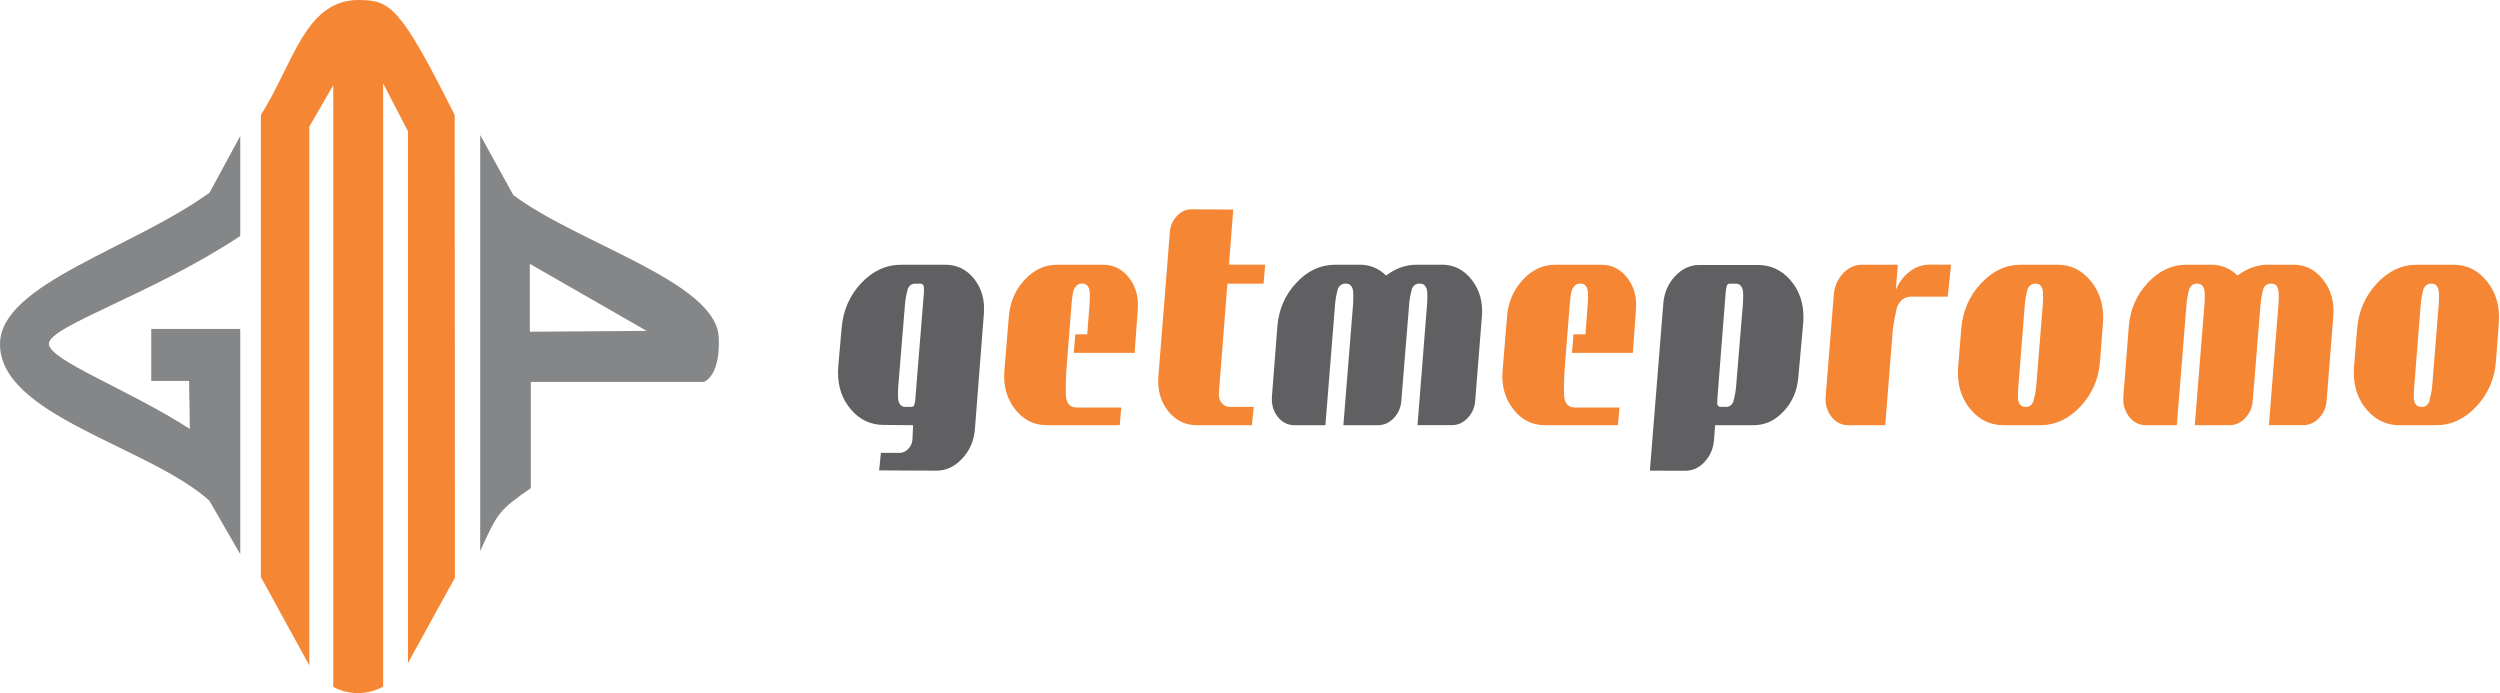 <?xml version="1.0" encoding="UTF-8"?>
<!DOCTYPE svg PUBLIC "-//W3C//DTD SVG 1.1//EN" "http://www.w3.org/Graphics/SVG/1.1/DTD/svg11.dtd">
<!-- Creator: CorelDRAW -->
<svg xmlns="http://www.w3.org/2000/svg" xml:space="preserve" width="2.258in" height="0.626in" version="1.1" style="shape-rendering:geometricPrecision; text-rendering:geometricPrecision; image-rendering:optimizeQuality; fill-rule:evenodd; clip-rule:evenodd"
viewBox="0 0 917.99 254.5"
 xmlns:xlink="http://www.w3.org/1999/xlink"
 xmlns:xodm="http://www.corel.com/coreldraw/odm/2003">
 <defs>
  <style type="text/css">
   <![CDATA[
    .fil2 {fill:#848688}
    .fil3 {fill:#F58634}
    .fil0 {fill:#606062;fill-rule:nonzero}
    .fil1 {fill:#F58634;fill-rule:nonzero}
   ]]>
  </style>
 </defs>
 <g id="Layer_x0020_1">
  <g id="_3003448267488">
   <path class="fil0" d="M347.18 97.2l-16.18 0c-5.62,0 -10.54,2.26 -14.78,6.78 -4.25,4.51 -6.64,10.05 -7.19,16.57l-1.24 14.24c-0.06,0.7 -0.08,1.37 -0.08,2.02 0,5.39 1.61,9.93 4.83,13.64 3.23,3.73 7.2,5.58 11.93,5.58l10.82 0.1 -0.25 5.33c-0.11,1.33 -0.63,2.46 -1.57,3.42 -0.93,0.94 -2.01,1.42 -3.22,1.42l-6.78 0 -0.66 6.43 20.97 0.1c3.63,0 6.82,-1.49 9.57,-4.46 2.76,-2.99 4.3,-6.56 4.63,-10.72l3.3 -42.48c0.39,-4.99 -0.8,-9.23 -3.55,-12.73 -2.76,-3.49 -6.28,-5.23 -10.57,-5.23zm-11.09 49.51c0,0.58 -0.14,1.26 -0.41,2.03 -0.22,0.45 -0.52,0.67 -0.91,0.67l-2.39 0c-1.15,0 -1.95,-0.64 -2.39,-1.92 -0.28,-0.72 -0.33,-2.58 -0.16,-5.58l2.49 -30.26c0.11,-1.6 0.47,-3.52 1.07,-5.76 0.61,-1.15 1.48,-1.73 2.65,-1.73l2.06 0c0.49,0 0.85,0.29 1.07,0.86 0.11,0.32 0.14,1.15 0.08,2.5l-3.16 39.19zm193.29 -49.51l-9.17 0c-4.01,0 -7.76,1.33 -11.23,3.98 -2.75,-2.66 -5.94,-3.98 -9.58,-3.98l-9.07 0c-5.46,0 -10.24,2.22 -14.36,6.69 -4.14,4.45 -6.45,9.82 -6.94,16.09l-1.98 25.58c-0.22,2.88 0.48,5.36 2.1,7.45 1.62,2.08 3.7,3.12 6.23,3.12l11.3 0 3.56 -44.39c0.11,-1.66 0.47,-3.61 1.07,-5.86 0.66,-1.15 1.54,-1.73 2.65,-1.73l0.33 0c1.16,0 1.95,0.64 2.39,1.92 0.28,0.77 0.33,2.62 0.17,5.57l-3.57 44.48 12.76 0c2.2,0 4.14,-0.88 5.79,-2.64 1.66,-1.76 2.57,-3.89 2.74,-6.4l2.87 -35.35c0.11,-1.66 0.47,-3.61 1.07,-5.86 0.6,-1.15 1.48,-1.73 2.64,-1.73l0.33 0c1.14,0 1.94,0.64 2.38,1.92 0.28,0.77 0.33,2.62 0.16,5.57l-3.52 44.48 12.7 0c2.14,0 4.05,-0.88 5.73,-2.64 1.68,-1.76 2.6,-3.9 2.76,-6.4l2.47 -31.05c0.38,-5.2 -0.87,-9.63 -3.77,-13.31 -2.88,-3.7 -6.56,-5.53 -11.01,-5.53zm116.07 0.1l-21.55 0c-3.3,0 -6.23,1.36 -8.78,4.08 -2.57,2.74 -4.01,6.02 -4.34,9.85l-4.95 61.6 13.13 0.02c2.64,0 4.96,-1.09 6.97,-3.26 2.02,-2.18 3.16,-4.8 3.44,-7.89l0.41 -5.57 14.2 0c4.12,0 7.76,-1.68 10.94,-5.05 3.16,-3.36 4.96,-7.47 5.4,-12.35l1.82 -20.19c0.05,-0.7 0.08,-1.41 0.08,-2.11 0,-5.39 -1.61,-9.92 -4.82,-13.6 -3.22,-3.7 -7.2,-5.53 -11.93,-5.53zm-5.46 14.35l-2.5 30.26c-0.11,1.6 -0.47,3.52 -1.07,5.77 -0.6,1.15 -1.48,1.73 -2.64,1.73l-1.98 0c-0.55,0 -0.93,-0.29 -1.16,-0.86 -0.11,-0.32 -0.11,-1.17 0,-2.51l3.07 -39.19c0.05,-0.58 0.19,-1.25 0.41,-2.02 0.22,-0.45 0.52,-0.67 0.91,-0.67l2.41 0c1.15,0 1.95,0.64 2.39,1.92 0.29,0.7 0.34,2.56 0.16,5.57z"/>
   <path id="_1" class="fil1" d="M411.73 149.6l-0.58 6.53 -26.75 0c-4.73,0 -8.62,-1.95 -11.68,-5.87 -3.05,-3.92 -4.36,-8.6 -3.92,-14.06l1.65 -20.12c0.44,-5.2 2.36,-9.65 5.79,-13.34 3.41,-3.7 7.38,-5.53 11.89,-5.53l16.93 0c3.86,0 7.02,1.58 9.51,4.77 2.47,3.17 3.55,7.01 3.22,11.5l-1.16 16.08 -22.35 0 0.58 -6.81 4.37 0 0.85 -11.1c0.16,-3.02 0.11,-4.88 -0.16,-5.58 -0.44,-1.29 -1.24,-1.94 -2.39,-1.94l-0.33 0c-1.11,0 -1.99,0.58 -2.65,1.74 -0.44,0.58 -0.8,2.54 -1.09,5.89l-1.65 21.05c-0.44,5.49 -0.58,9.66 -0.41,12.56 0.22,2.83 1.54,4.26 3.97,4.26l16.36 0zm38.97 -45.45l13.29 0 0.58 -6.96 -13.29 0 1.57 -20.25 -15.44 -0.08c-1.98,0 -3.74,0.83 -5.29,2.5 -1.54,1.66 -2.39,3.65 -2.56,5.97l-4.21 52.93c-0.38,4.93 0.8,9.13 3.55,12.64 2.75,3.49 6.25,5.23 10.49,5.23l20.3 0 0.67 -6.72 -8.84 0c-1.21,0 -2.2,-0.5 -2.97,-1.49 -0.77,-1.01 -1.1,-2.21 -0.99,-3.61l3.14 -40.15zm143.97 45.45l-0.58 6.53 -26.75 0c-4.73,0 -8.62,-1.95 -11.68,-5.87 -3.05,-3.92 -4.36,-8.6 -3.92,-14.06l1.65 -20.12c0.44,-5.2 2.36,-9.65 5.79,-13.34 3.41,-3.7 7.38,-5.53 11.89,-5.53l16.93 0c3.86,0 7.02,1.58 9.51,4.77 2.47,3.17 3.55,7.01 3.22,11.5l-1.16 16.08 -22.35 0 0.58 -6.81 4.37 0 0.85 -11.1c0.16,-3.02 0.11,-4.88 -0.16,-5.58 -0.44,-1.29 -1.24,-1.94 -2.39,-1.94l-0.33 0c-1.11,0 -1.99,0.58 -2.65,1.74 -0.44,0.58 -0.8,2.54 -1.09,5.89l-1.65 21.05c-0.44,5.49 -0.58,9.66 -0.41,12.56 0.22,2.83 1.54,4.26 3.97,4.26l16.36 0zm113.69 -52.4c-2.59,0 -4.99,0.85 -7.19,2.56 -2.2,1.7 -3.88,3.93 -5.03,6.7l0.74 -9.26 -13.21 0c-2.64,0 -4.96,1.09 -6.98,3.26 -2.01,2.19 -3.12,4.81 -3.34,7.88l-2.97 37.21c-0.22,2.88 0.48,5.36 2.1,7.45 1.62,2.08 3.7,3.12 6.24,3.12l13.54 0 2.8 -35.45c0.28,-2.05 0.77,-4.64 1.48,-7.79 1.1,-2.62 2.81,-3.94 5.11,-3.94l13.54 0 1.24 -11.76 -8.08 0zm47.15 0l-13.37 0c-5.57,0 -10.47,2.29 -14.74,6.88 -4.28,4.57 -6.68,10.11 -7.23,16.57l-1.15 14.14c-0.05,0.7 -0.08,1.37 -0.08,2.02 0,5.45 1.61,10.03 4.83,13.74 3.23,3.73 7.2,5.58 11.93,5.58l13.46 0c5.57,0 10.49,-2.29 14.78,-6.88 4.3,-4.57 6.7,-10.11 7.19,-16.57l1.07 -14.14c0.44,-5.89 -0.98,-10.92 -4.25,-15.08 -3.29,-4.17 -7.42,-6.25 -12.43,-6.25zm-7.8 44.71c-0.16,1.66 -0.55,3.58 -1.15,5.77 -0.61,1.15 -1.46,1.73 -2.56,1.73l-0.33 0c-1.15,0 -1.98,-0.61 -2.47,-1.82 -0.27,-0.78 -0.3,-2.64 -0.08,-5.58l2.4 -30.26c0.11,-1.66 0.47,-3.61 1.07,-5.86 0.66,-1.15 1.54,-1.73 2.65,-1.73l0.33 0c1.15,0 1.95,0.64 2.39,1.92 0.27,0.77 0.33,2.62 0.16,5.57l-2.42 30.26zm94.31 -44.71l-9.17 0c-4.01,0 -7.76,1.33 -11.23,3.98 -2.75,-2.66 -5.94,-3.98 -9.58,-3.98l-9.07 0c-5.46,0 -10.24,2.22 -14.36,6.69 -4.14,4.45 -6.45,9.82 -6.94,16.09l-1.98 25.58c-0.22,2.88 0.48,5.36 2.1,7.45 1.62,2.08 3.7,3.12 6.23,3.12l11.3 0 3.56 -44.39c0.11,-1.66 0.47,-3.61 1.07,-5.86 0.66,-1.15 1.54,-1.73 2.65,-1.73l0.33 0c1.16,0 1.95,0.64 2.39,1.92 0.28,0.77 0.33,2.62 0.16,5.57l-3.57 44.48 12.76 0c2.2,0 4.14,-0.88 5.79,-2.64 1.66,-1.76 2.57,-3.89 2.74,-6.4l2.87 -35.35c0.11,-1.66 0.47,-3.61 1.07,-5.86 0.6,-1.15 1.48,-1.73 2.64,-1.73l0.33 0c1.14,0 1.94,0.64 2.38,1.92 0.28,0.77 0.33,2.62 0.16,5.57l-3.52 44.48 12.7 0c2.14,0 4.05,-0.88 5.73,-2.64 1.68,-1.76 2.6,-3.9 2.76,-6.4l2.47 -31.05c0.38,-5.2 -0.87,-9.63 -3.77,-13.31 -2.89,-3.7 -6.56,-5.53 -11.01,-5.53zm58.86 0l-13.37 0c-5.57,0 -10.47,2.29 -14.74,6.88 -4.28,4.57 -6.68,10.11 -7.23,16.57l-1.15 14.14c-0.06,0.7 -0.08,1.37 -0.08,2.02 0,5.45 1.61,10.03 4.83,13.74 3.23,3.73 7.2,5.58 11.93,5.58l13.46 0c5.57,0 10.49,-2.29 14.78,-6.88 4.3,-4.57 6.7,-10.11 7.19,-16.57l1.07 -14.14c0.44,-5.89 -0.98,-10.92 -4.25,-15.08 -3.29,-4.17 -7.42,-6.25 -12.43,-6.25zm-7.8 44.71c-0.16,1.66 -0.55,3.58 -1.15,5.77 -0.61,1.15 -1.46,1.73 -2.56,1.73l-0.33 0c-1.15,0 -1.98,-0.61 -2.47,-1.82 -0.27,-0.78 -0.3,-2.64 -0.08,-5.58l2.4 -30.26c0.11,-1.66 0.47,-3.61 1.07,-5.86 0.66,-1.15 1.54,-1.73 2.65,-1.73l0.33 0c1.15,0 1.95,0.64 2.39,1.92 0.28,0.77 0.33,2.62 0.17,5.57l-2.42 30.26z"/>
   <g>
    <path class="fil2" d="M76.94 70.75l11.28 -20.82 0 36.73c-32.25,21.36 -70.45,33.17 -70.28,39.62 0.15,6.03 29.7,16.95 51.77,31.23l-0.29 -17.64 -13.88 0 0 -19.09 32.68 0 0 82.72c-3.79,-6.56 -7.58,-13.13 -11.37,-19.69 -22.27,-19.98 -77.44,-31.26 -76.84,-57.82 0.48,-21.74 48.41,-34.65 76.93,-55.24z"/>
    <path class="fil2" d="M188.48 71.61l-12.15 -22.03 0 152.78c6.4,-14.19 7.01,-15.08 18.58,-23.11l0 -39.01c21.21,0 42.41,0 63.62,0 3.86,-1.95 5.85,-8.16 5.36,-16.61 -1.16,-20.23 -51.89,-34.27 -75.41,-52.01zm48.96 49.89l-42.89 0.31 0 -24.92 42.89 24.61z"/>
    <path class="fil3" d="M113.58 46.48l0 197.83 -17.79 -32.41 0 -169.66c12.06,-19.05 16.3,-42.59 36.35,-42.24 11.19,0.19 14.83,2.34 34.82,42.24l0.09 169.88 -17.25 31.35 0 -195.29 -9.11 -17.53c0,73.84 0,147.67 0,221.51 -9.95,5.2 -18.32,0.17 -18.32,-0.04l0 -220.83 -8.79 15.21z"/>
   </g>
  </g>
 </g>
</svg>
